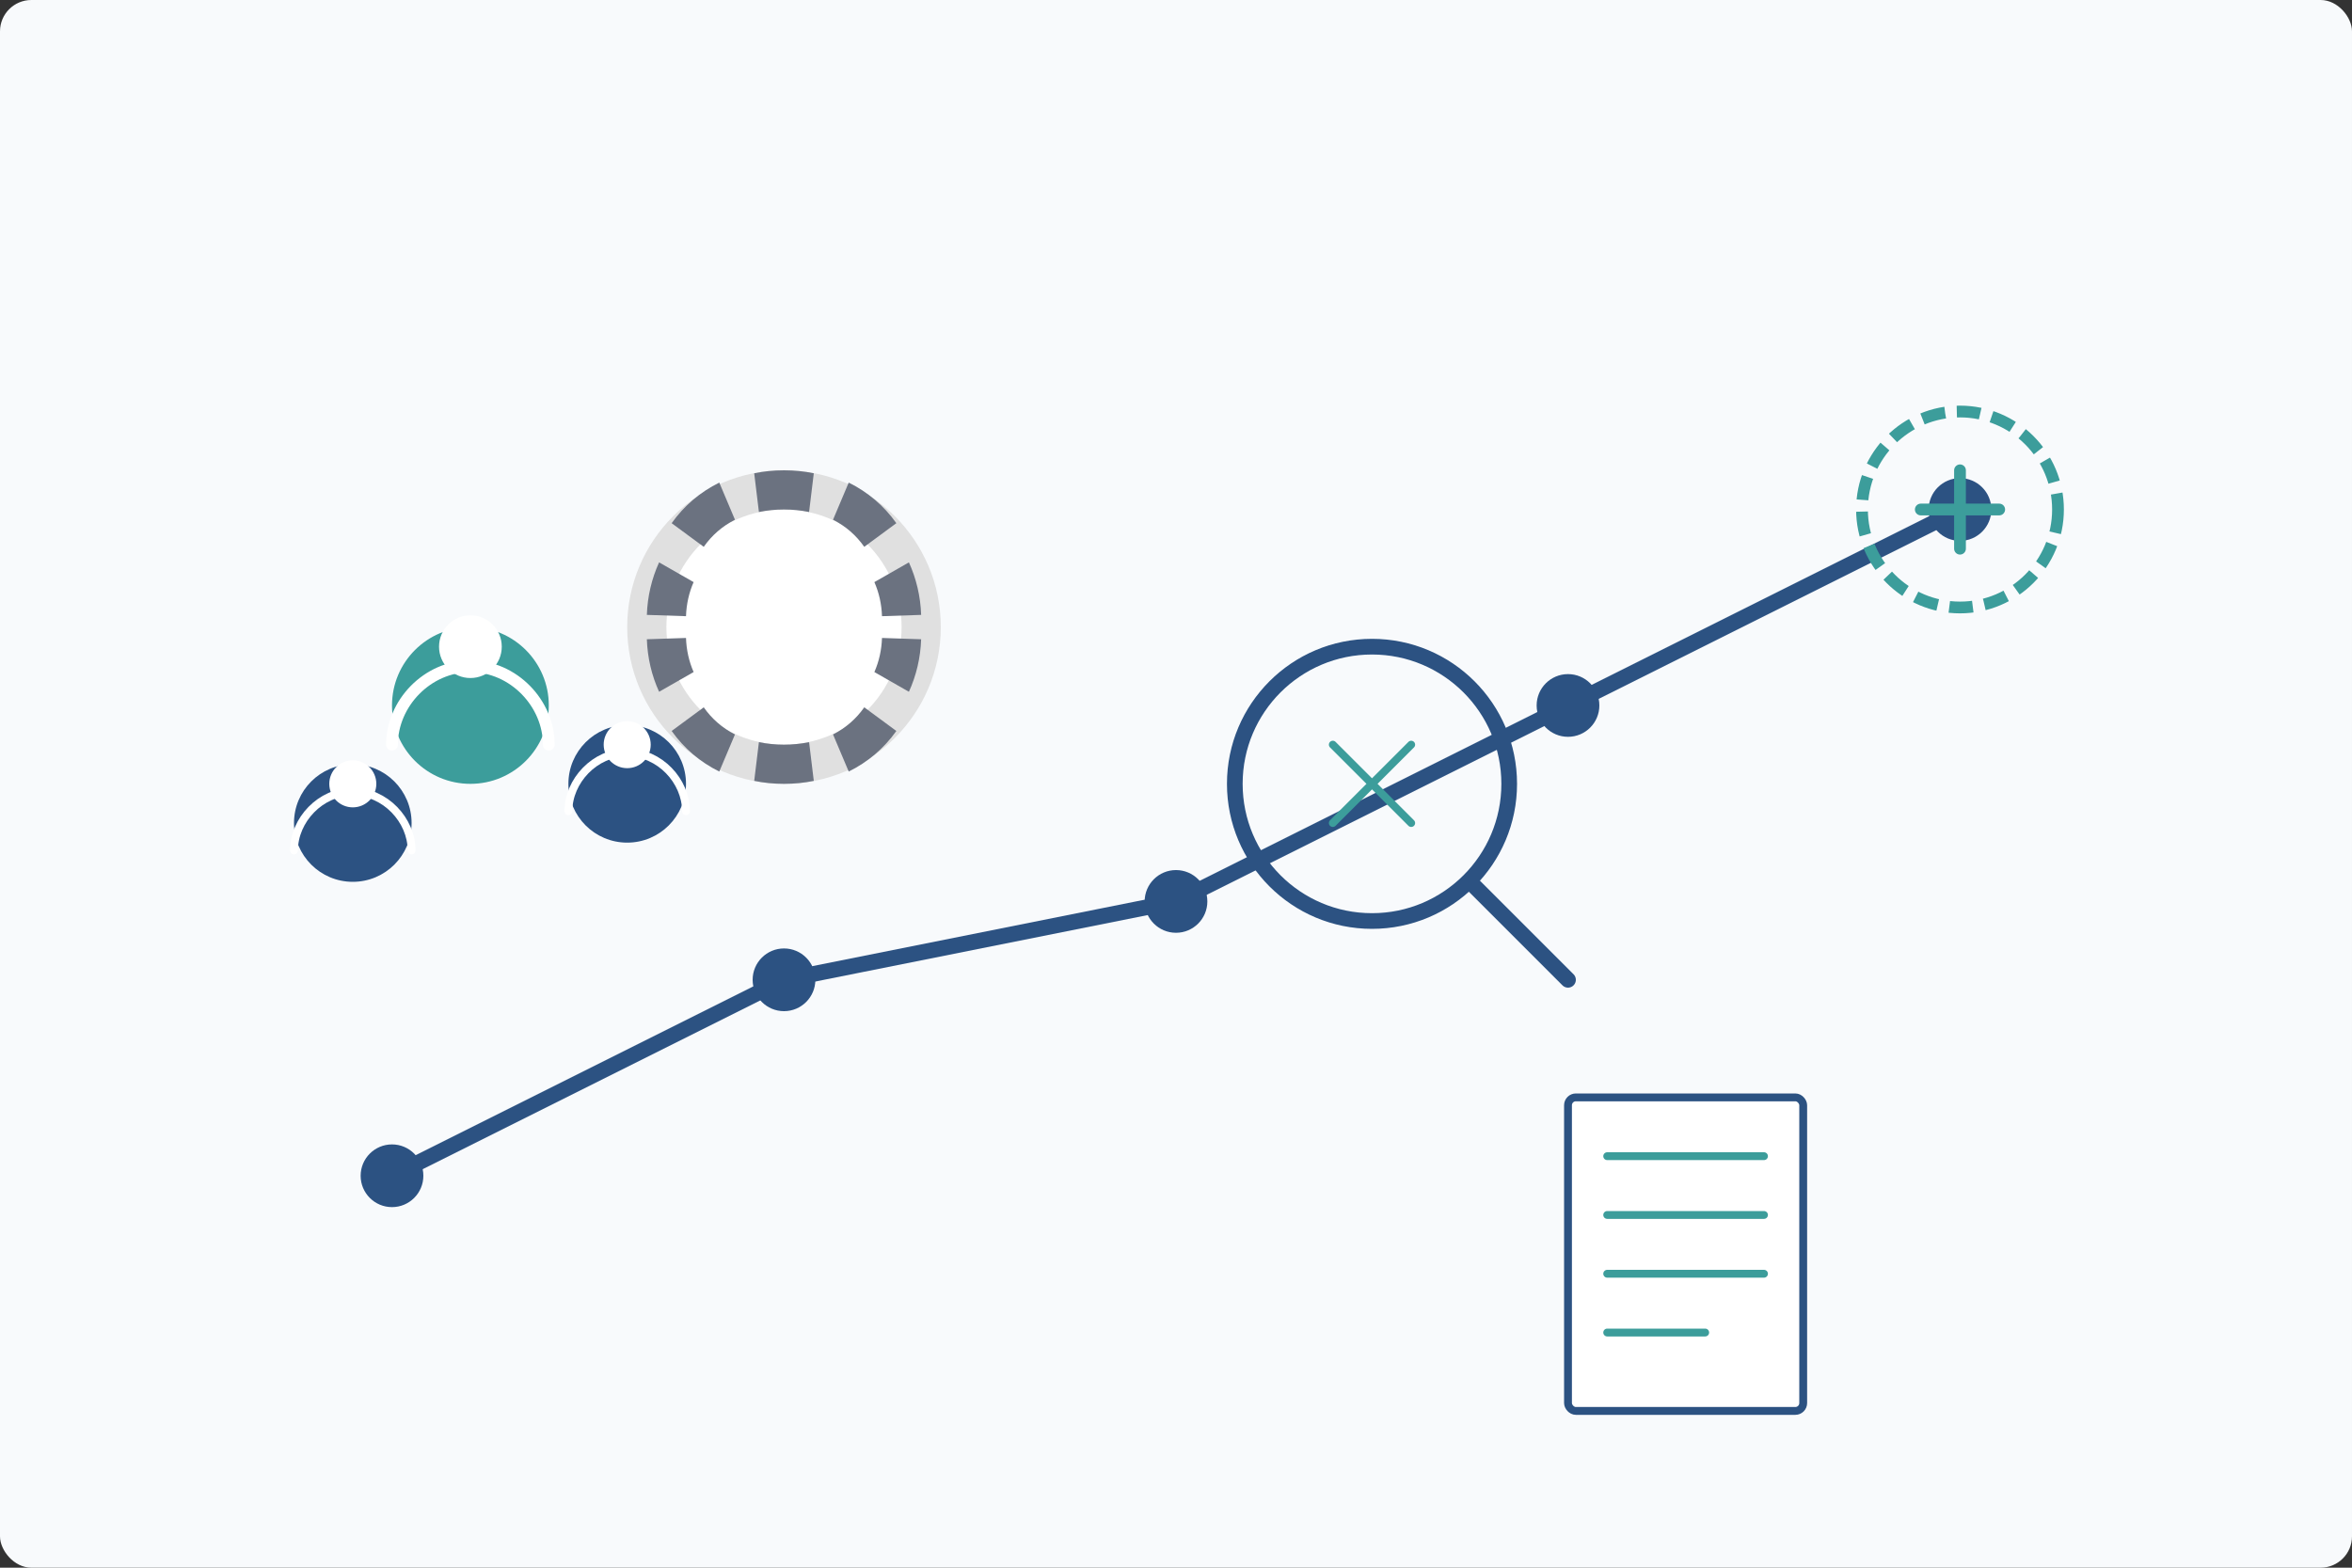 <svg width="600" height="400" viewBox="0 0 600 400" fill="none" xmlns="http://www.w3.org/2000/svg">
  <rect x="0" y="0" width="600" height="400" fill="#333333" stroke="none"/>
  <!-- Background -->
  <rect width="600" height="400" rx="8" fill="#F8FAFC"/>
  
  <!-- Growth Chart -->
  <path d="M100 300L200 250L300 230L400 180L500 130" stroke="#2C5282" stroke-width="4" stroke-linecap="round" stroke-linejoin="round"/>
  <circle cx="100" cy="300" r="8" fill="#2C5282"/>
  <circle cx="200" cy="250" r="8" fill="#2C5282"/>
  <circle cx="300" cy="230" r="8" fill="#2C5282"/>
  <circle cx="400" cy="180" r="8" fill="#2C5282"/>
  <circle cx="500" cy="130" r="8" fill="#2C5282"/>
  
  <!-- Target/Goal -->
  <circle cx="500" cy="130" r="25" fill="none" stroke="#3C9D9B" stroke-width="3" stroke-dasharray="6 3"/>
  <path d="M490 130L510 130M500 120L500 140" stroke="#3C9D9B" stroke-width="3" stroke-linecap="round"/>
  
  <!-- Gear/Process -->
  <circle cx="200" cy="160" r="40" fill="#E0E0E0"/>
  <circle cx="200" cy="160" r="30" fill="white"/>
  <path d="M200 120C197.348 120 194.804 120.259 192.4 120.761L193.6 130.639C195.664 130.214 197.805 130 200 130C202.195 130 204.336 130.214 206.4 130.639L207.6 120.761C205.196 120.259 202.652 120 200 120Z" fill="#6B7280"/>
  <path d="M183.491 123.137C178.67 125.513 174.487 129.044 171.34 133.491L179.526 139.526C181.562 136.609 184.292 134.23 187.491 132.604L183.491 123.137Z" fill="#6B7280"/>
  <path d="M168.137 143.491C166.259 147.607 165.172 152.155 165.014 156.891L175.001 157.223C175.102 154.159 175.765 151.203 176.945 148.526L168.137 143.491Z" fill="#6B7280"/>
  <path d="M165.014 163.109C165.172 167.845 166.259 172.393 168.137 176.509L176.945 171.474C175.765 168.797 175.102 165.841 175.001 162.777L165.014 163.109Z" fill="#6B7280"/>
  <path d="M171.34 186.509C174.487 190.956 178.67 194.487 183.491 196.863L187.491 187.396C184.292 185.77 181.562 183.391 179.526 180.474L171.34 186.509Z" fill="#6B7280"/>
  <path d="M192.4 199.239C194.804 199.741 197.348 200 200 200C202.652 200 205.196 199.741 207.6 199.239L206.4 189.361C204.336 189.786 202.195 190 200 190C197.805 190 195.664 189.786 193.6 189.361L192.4 199.239Z" fill="#6B7280"/>
  <path d="M216.509 196.863C221.33 194.487 225.513 190.956 228.66 186.509L220.474 180.474C218.438 183.391 215.708 185.77 212.509 187.396L216.509 196.863Z" fill="#6B7280"/>
  <path d="M231.863 176.509C233.741 172.393 234.828 167.845 234.986 163.109L224.999 162.777C224.898 165.841 224.235 168.797 223.055 171.474L231.863 176.509Z" fill="#6B7280"/>
  <path d="M234.986 156.891C234.828 152.155 233.741 147.607 231.863 143.491L223.055 148.526C224.235 151.203 224.898 154.159 224.999 157.223L234.986 156.891Z" fill="#6B7280"/>
  <path d="M228.66 133.491C225.513 129.044 221.33 125.513 216.509 123.137L212.509 132.604C215.708 134.23 218.438 136.609 220.474 139.526L228.66 133.491Z" fill="#6B7280"/>

  <!-- Magnifying Glass/Analysis -->
  <circle cx="350" cy="200" r="35" fill="none" stroke="#2C5282" stroke-width="4"/>
  <line x1="375" y1="225" x2="400" y2="250" stroke="#2C5282" stroke-width="4" stroke-linecap="round"/>
  <line x1="340" y1="190" x2="360" y2="210" stroke="#3C9D9B" stroke-width="2" stroke-linecap="round"/>
  <line x1="340" y1="210" x2="360" y2="190" stroke="#3C9D9B" stroke-width="2" stroke-linecap="round"/>
  
  <!-- Document/Report -->
  <rect x="400" y="280" width="60" height="80" rx="2" fill="white" stroke="#2C5282" stroke-width="2"/>
  <line x1="410" y1="295" x2="450" y2="295" stroke="#3C9D9B" stroke-width="2" stroke-linecap="round"/>
  <line x1="410" y1="310" x2="450" y2="310" stroke="#3C9D9B" stroke-width="2" stroke-linecap="round"/>
  <line x1="410" y1="325" x2="450" y2="325" stroke="#3C9D9B" stroke-width="2" stroke-linecap="round"/>
  <line x1="410" y1="340" x2="435" y2="340" stroke="#3C9D9B" stroke-width="2" stroke-linecap="round"/>
  
  <!-- People/Team -->
  <circle cx="120" cy="180" r="20" fill="#3C9D9B"/>
  <circle cx="120" cy="165" r="8" fill="white"/>
  <path d="M100 190C100 179.507 108.954 170 120 170C131.046 170 140 179.507 140 190" stroke="white" stroke-width="3" stroke-linecap="round"/>
  
  <circle cx="160" cy="200" r="15" fill="#2C5282"/>
  <circle cx="160" cy="190" r="6" fill="white"/>
  <path d="M145 207C145 199.268 151.716 192 160 192C168.284 192 175 199.268 175 207" stroke="white" stroke-width="2" stroke-linecap="round"/>
  
  <circle cx="90" cy="210" r="15" fill="#2C5282"/>
  <circle cx="90" cy="200" r="6" fill="white"/>
  <path d="M75 217C75 209.268 81.716 202 90 202C98.284 202 105 209.268 105 217" stroke="white" stroke-width="2" stroke-linecap="round"/>
</svg>
